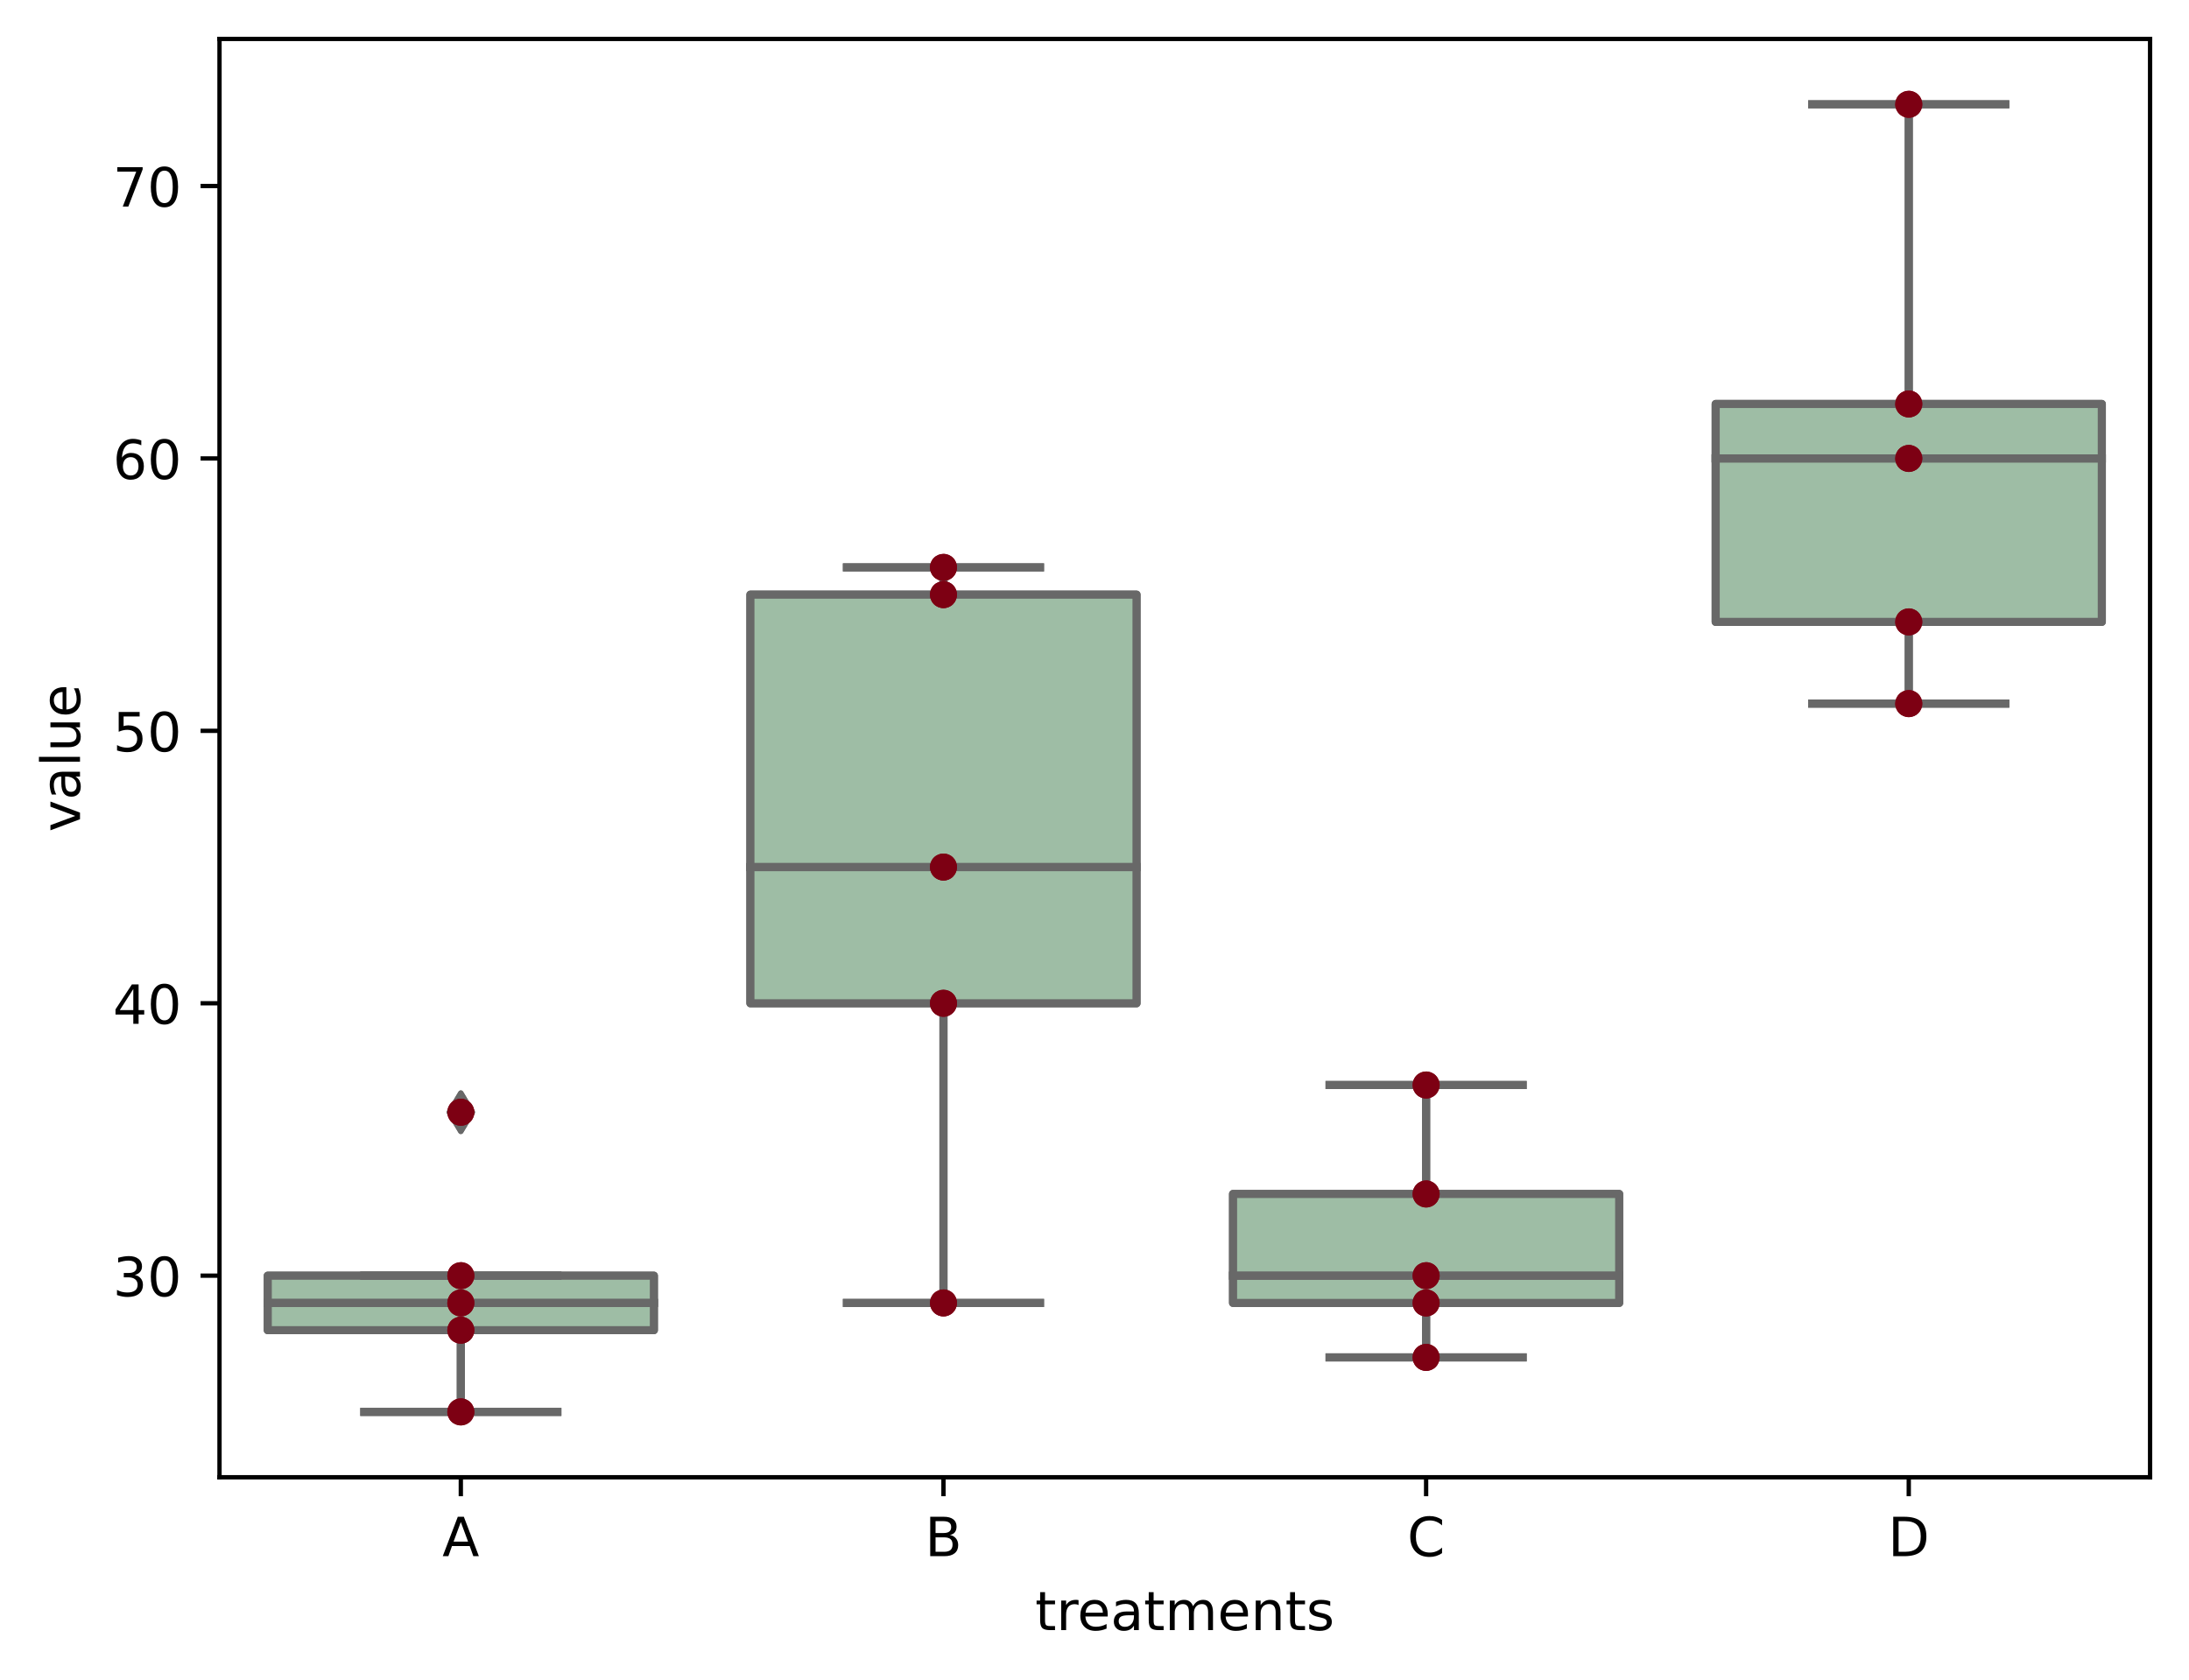 <?xml version="1.0" encoding="utf-8" standalone="no"?>
<!DOCTYPE svg PUBLIC "-//W3C//DTD SVG 1.1//EN"
  "http://www.w3.org/Graphics/SVG/1.1/DTD/svg11.dtd">
<!-- Created with matplotlib (https://matplotlib.org/) -->
<svg height="310.868pt" version="1.1" viewBox="0 0 404.923 310.868" width="404.923pt" xmlns="http://www.w3.org/2000/svg" xmlns:xlink="http://www.w3.org/1999/xlink">
 <defs>
  <style type="text/css">*{stroke-linecap:butt;stroke-linejoin:round;}</style>
 </defs>
 <g id="figure_1">
  <g id="patch_1">
   <path d="M 0 310.868 
L 404.923 310.868 
L 404.923 0 
L 0 0 
z
" style="fill:#ffffff;"/>
  </g>
  <g id="axes_1">
   <g id="patch_2">
    <path d="M 40.603 273.312 
L 397.723 273.312 
L 397.723 7.2 
L 40.603 7.2 
z
" style="fill:#ffffff;"/>
   </g>
   <g id="patch_3">
    <path clip-path="url(#pc9f2677fd9)" d="M 49.531 246.096 
L 120.955 246.096 
L 120.955 236.016 
L 49.531 236.016 
L 49.531 246.096 
z
" style="fill:#9ebda5;stroke:#686868;stroke-linejoin:miter;stroke-width:1.5;"/>
   </g>
   <g id="patch_4">
    <path clip-path="url(#pc9f2677fd9)" d="M 138.811 185.616 
L 210.235 185.616 
L 210.235 110.016 
L 138.811 110.016 
L 138.811 185.616 
z
" style="fill:#9ebda5;stroke:#686868;stroke-linejoin:miter;stroke-width:1.5;"/>
   </g>
   <g id="patch_5">
    <path clip-path="url(#pc9f2677fd9)" d="M 228.091 241.056 
L 299.515 241.056 
L 299.515 220.896 
L 228.091 220.896 
L 228.091 241.056 
z
" style="fill:#9ebda5;stroke:#686868;stroke-linejoin:miter;stroke-width:1.5;"/>
   </g>
   <g id="patch_6">
    <path clip-path="url(#pc9f2677fd9)" d="M 317.371 115.056 
L 388.795 115.056 
L 388.795 74.736 
L 317.371 74.736 
L 317.371 115.056 
z
" style="fill:#9ebda5;stroke:#686868;stroke-linejoin:miter;stroke-width:1.5;"/>
   </g>
   <g id="patch_7">
    <path clip-path="url(#pc9f2677fd9)" d="M 49.531 246.096 
L 120.955 246.096 
L 120.955 236.016 
L 49.531 236.016 
L 49.531 246.096 
z
" style="fill:#9ebda5;stroke:#686868;stroke-linejoin:miter;stroke-width:1.5;"/>
   </g>
   <g id="patch_8">
    <path clip-path="url(#pc9f2677fd9)" d="M 138.811 185.616 
L 210.235 185.616 
L 210.235 110.016 
L 138.811 110.016 
L 138.811 185.616 
z
" style="fill:#9ebda5;stroke:#686868;stroke-linejoin:miter;stroke-width:1.5;"/>
   </g>
   <g id="patch_9">
    <path clip-path="url(#pc9f2677fd9)" d="M 228.091 241.056 
L 299.515 241.056 
L 299.515 220.896 
L 228.091 220.896 
L 228.091 241.056 
z
" style="fill:#9ebda5;stroke:#686868;stroke-linejoin:miter;stroke-width:1.5;"/>
   </g>
   <g id="patch_10">
    <path clip-path="url(#pc9f2677fd9)" d="M 317.371 115.056 
L 388.795 115.056 
L 388.795 74.736 
L 317.371 74.736 
L 317.371 115.056 
z
" style="fill:#9ebda5;stroke:#686868;stroke-linejoin:miter;stroke-width:1.5;"/>
   </g>
   <g id="matplotlib.axis_1">
    <g id="xtick_1">
     <g id="line2d_1">
      <defs>
       <path d="M 0 0 
L 0 3.5 
" id="m1155004113" style="stroke:#000000;stroke-width:0.8;"/>
      </defs>
      <g>
       <use style="stroke:#000000;stroke-width:0.8;" x="85.243" xlink:href="#m1155004113" y="273.312"/>
      </g>
     </g>
     <g id="text_1">
      <!-- A -->
      <g transform="translate(81.823 287.91)scale(0.1 -0.1)">
       <defs>
        <path d="M 34.188 63.188 
L 20.797 26.906 
L 47.609 26.906 
z
M 28.609 72.906 
L 39.797 72.906 
L 67.578 0 
L 57.328 0 
L 50.688 18.703 
L 17.828 18.703 
L 11.188 0 
L 0.781 0 
z
" id="DejaVuSans-65"/>
       </defs>
       <use xlink:href="#DejaVuSans-65"/>
      </g>
     </g>
    </g>
    <g id="xtick_2">
     <g id="line2d_2">
      <g>
       <use style="stroke:#000000;stroke-width:0.8;" x="174.523" xlink:href="#m1155004113" y="273.312"/>
      </g>
     </g>
     <g id="text_2">
      <!-- B -->
      <g transform="translate(171.093 287.91)scale(0.1 -0.1)">
       <defs>
        <path d="M 19.672 34.812 
L 19.672 8.109 
L 35.5 8.109 
Q 43.453 8.109 47.281 11.406 
Q 51.125 14.703 51.125 21.484 
Q 51.125 28.328 47.281 31.562 
Q 43.453 34.812 35.5 34.812 
z
M 19.672 64.797 
L 19.672 42.828 
L 34.281 42.828 
Q 41.5 42.828 45.031 45.531 
Q 48.578 48.25 48.578 53.812 
Q 48.578 59.328 45.031 62.062 
Q 41.5 64.797 34.281 64.797 
z
M 9.812 72.906 
L 35.016 72.906 
Q 46.297 72.906 52.391 68.219 
Q 58.5 63.531 58.5 54.891 
Q 58.5 48.188 55.375 44.234 
Q 52.25 40.281 46.188 39.312 
Q 53.469 37.75 57.5 32.781 
Q 61.531 27.828 61.531 20.406 
Q 61.531 10.641 54.891 5.312 
Q 48.25 0 35.984 0 
L 9.812 0 
z
" id="DejaVuSans-66"/>
       </defs>
       <use xlink:href="#DejaVuSans-66"/>
      </g>
     </g>
    </g>
    <g id="xtick_3">
     <g id="line2d_3">
      <g>
       <use style="stroke:#000000;stroke-width:0.8;" x="263.803" xlink:href="#m1155004113" y="273.312"/>
      </g>
     </g>
     <g id="text_3">
      <!-- C -->
      <g transform="translate(260.312 287.91)scale(0.1 -0.1)">
       <defs>
        <path d="M 64.406 67.281 
L 64.406 56.891 
Q 59.422 61.531 53.781 63.812 
Q 48.141 66.109 41.797 66.109 
Q 29.297 66.109 22.656 58.469 
Q 16.016 50.828 16.016 36.375 
Q 16.016 21.969 22.656 14.328 
Q 29.297 6.688 41.797 6.688 
Q 48.141 6.688 53.781 8.984 
Q 59.422 11.281 64.406 15.922 
L 64.406 5.609 
Q 59.234 2.094 53.438 0.328 
Q 47.656 -1.422 41.219 -1.422 
Q 24.656 -1.422 15.125 8.703 
Q 5.609 18.844 5.609 36.375 
Q 5.609 53.953 15.125 64.078 
Q 24.656 74.219 41.219 74.219 
Q 47.75 74.219 53.531 72.484 
Q 59.328 70.75 64.406 67.281 
z
" id="DejaVuSans-67"/>
       </defs>
       <use xlink:href="#DejaVuSans-67"/>
      </g>
     </g>
    </g>
    <g id="xtick_4">
     <g id="line2d_4">
      <g>
       <use style="stroke:#000000;stroke-width:0.8;" x="353.083" xlink:href="#m1155004113" y="273.312"/>
      </g>
     </g>
     <g id="text_4">
      <!-- D -->
      <g transform="translate(349.233 287.91)scale(0.1 -0.1)">
       <defs>
        <path d="M 19.672 64.797 
L 19.672 8.109 
L 31.594 8.109 
Q 46.688 8.109 53.688 14.938 
Q 60.688 21.781 60.688 36.531 
Q 60.688 51.172 53.688 57.984 
Q 46.688 64.797 31.594 64.797 
z
M 9.812 72.906 
L 30.078 72.906 
Q 51.266 72.906 61.172 64.094 
Q 71.094 55.281 71.094 36.531 
Q 71.094 17.672 61.125 8.828 
Q 51.172 0 30.078 0 
L 9.812 0 
z
" id="DejaVuSans-68"/>
       </defs>
       <use xlink:href="#DejaVuSans-68"/>
      </g>
     </g>
    </g>
    <g id="text_5">
     <!-- treatments -->
     <g transform="translate(191.479 301.589)scale(0.1 -0.1)">
      <defs>
       <path d="M 18.312 70.219 
L 18.312 54.688 
L 36.812 54.688 
L 36.812 47.703 
L 18.312 47.703 
L 18.312 18.016 
Q 18.312 11.328 20.141 9.422 
Q 21.969 7.516 27.594 7.516 
L 36.812 7.516 
L 36.812 0 
L 27.594 0 
Q 17.188 0 13.234 3.875 
Q 9.281 7.766 9.281 18.016 
L 9.281 47.703 
L 2.688 47.703 
L 2.688 54.688 
L 9.281 54.688 
L 9.281 70.219 
z
" id="DejaVuSans-116"/>
       <path d="M 41.109 46.297 
Q 39.594 47.172 37.812 47.578 
Q 36.031 48 33.891 48 
Q 26.266 48 22.188 43.047 
Q 18.109 38.094 18.109 28.812 
L 18.109 0 
L 9.078 0 
L 9.078 54.688 
L 18.109 54.688 
L 18.109 46.188 
Q 20.953 51.172 25.484 53.578 
Q 30.031 56 36.531 56 
Q 37.453 56 38.578 55.875 
Q 39.703 55.766 41.062 55.516 
z
" id="DejaVuSans-114"/>
       <path d="M 56.203 29.594 
L 56.203 25.203 
L 14.891 25.203 
Q 15.484 15.922 20.484 11.062 
Q 25.484 6.203 34.422 6.203 
Q 39.594 6.203 44.453 7.469 
Q 49.312 8.734 54.109 11.281 
L 54.109 2.781 
Q 49.266 0.734 44.188 -0.344 
Q 39.109 -1.422 33.891 -1.422 
Q 20.797 -1.422 13.156 6.188 
Q 5.516 13.812 5.516 26.812 
Q 5.516 40.234 12.766 48.109 
Q 20.016 56 32.328 56 
Q 43.359 56 49.781 48.891 
Q 56.203 41.797 56.203 29.594 
z
M 47.219 32.234 
Q 47.125 39.594 43.094 43.984 
Q 39.062 48.391 32.422 48.391 
Q 24.906 48.391 20.391 44.141 
Q 15.875 39.891 15.188 32.172 
z
" id="DejaVuSans-101"/>
       <path d="M 34.281 27.484 
Q 23.391 27.484 19.188 25 
Q 14.984 22.516 14.984 16.5 
Q 14.984 11.719 18.141 8.906 
Q 21.297 6.109 26.703 6.109 
Q 34.188 6.109 38.703 11.406 
Q 43.219 16.703 43.219 25.484 
L 43.219 27.484 
z
M 52.203 31.203 
L 52.203 0 
L 43.219 0 
L 43.219 8.297 
Q 40.141 3.328 35.547 0.953 
Q 30.953 -1.422 24.312 -1.422 
Q 15.922 -1.422 10.953 3.297 
Q 6 8.016 6 15.922 
Q 6 25.141 12.172 29.828 
Q 18.359 34.516 30.609 34.516 
L 43.219 34.516 
L 43.219 35.406 
Q 43.219 41.609 39.141 45 
Q 35.062 48.391 27.688 48.391 
Q 23 48.391 18.547 47.266 
Q 14.109 46.141 10.016 43.891 
L 10.016 52.203 
Q 14.938 54.109 19.578 55.047 
Q 24.219 56 28.609 56 
Q 40.484 56 46.344 49.844 
Q 52.203 43.703 52.203 31.203 
z
" id="DejaVuSans-97"/>
       <path d="M 52 44.188 
Q 55.375 50.25 60.062 53.125 
Q 64.75 56 71.094 56 
Q 79.641 56 84.281 50.016 
Q 88.922 44.047 88.922 33.016 
L 88.922 0 
L 79.891 0 
L 79.891 32.719 
Q 79.891 40.578 77.094 44.375 
Q 74.312 48.188 68.609 48.188 
Q 61.625 48.188 57.562 43.547 
Q 53.516 38.922 53.516 30.906 
L 53.516 0 
L 44.484 0 
L 44.484 32.719 
Q 44.484 40.625 41.703 44.406 
Q 38.922 48.188 33.109 48.188 
Q 26.219 48.188 22.156 43.531 
Q 18.109 38.875 18.109 30.906 
L 18.109 0 
L 9.078 0 
L 9.078 54.688 
L 18.109 54.688 
L 18.109 46.188 
Q 21.188 51.219 25.484 53.609 
Q 29.781 56 35.688 56 
Q 41.656 56 45.828 52.969 
Q 50 49.953 52 44.188 
z
" id="DejaVuSans-109"/>
       <path d="M 54.891 33.016 
L 54.891 0 
L 45.906 0 
L 45.906 32.719 
Q 45.906 40.484 42.875 44.328 
Q 39.844 48.188 33.797 48.188 
Q 26.516 48.188 22.312 43.547 
Q 18.109 38.922 18.109 30.906 
L 18.109 0 
L 9.078 0 
L 9.078 54.688 
L 18.109 54.688 
L 18.109 46.188 
Q 21.344 51.125 25.703 53.562 
Q 30.078 56 35.797 56 
Q 45.219 56 50.047 50.172 
Q 54.891 44.344 54.891 33.016 
z
" id="DejaVuSans-110"/>
       <path d="M 44.281 53.078 
L 44.281 44.578 
Q 40.484 46.531 36.375 47.5 
Q 32.281 48.484 27.875 48.484 
Q 21.188 48.484 17.844 46.438 
Q 14.5 44.391 14.5 40.281 
Q 14.5 37.156 16.891 35.375 
Q 19.281 33.594 26.516 31.984 
L 29.594 31.297 
Q 39.156 29.25 43.188 25.516 
Q 47.219 21.781 47.219 15.094 
Q 47.219 7.469 41.188 3.016 
Q 35.156 -1.422 24.609 -1.422 
Q 20.219 -1.422 15.453 -0.562 
Q 10.688 0.297 5.422 2 
L 5.422 11.281 
Q 10.406 8.688 15.234 7.391 
Q 20.062 6.109 24.812 6.109 
Q 31.156 6.109 34.562 8.281 
Q 37.984 10.453 37.984 14.406 
Q 37.984 18.062 35.516 20.016 
Q 33.062 21.969 24.703 23.781 
L 21.578 24.516 
Q 13.234 26.266 9.516 29.906 
Q 5.812 33.547 5.812 39.891 
Q 5.812 47.609 11.281 51.797 
Q 16.75 56 26.812 56 
Q 31.781 56 36.172 55.266 
Q 40.578 54.547 44.281 53.078 
z
" id="DejaVuSans-115"/>
      </defs>
      <use xlink:href="#DejaVuSans-116"/>
      <use x="39.209" xlink:href="#DejaVuSans-114"/>
      <use x="78.072" xlink:href="#DejaVuSans-101"/>
      <use x="139.596" xlink:href="#DejaVuSans-97"/>
      <use x="200.875" xlink:href="#DejaVuSans-116"/>
      <use x="240.084" xlink:href="#DejaVuSans-109"/>
      <use x="337.496" xlink:href="#DejaVuSans-101"/>
      <use x="399.02" xlink:href="#DejaVuSans-110"/>
      <use x="462.398" xlink:href="#DejaVuSans-116"/>
      <use x="501.607" xlink:href="#DejaVuSans-115"/>
     </g>
    </g>
   </g>
   <g id="matplotlib.axis_2">
    <g id="ytick_1">
     <g id="line2d_5">
      <defs>
       <path d="M 0 0 
L -3.5 0 
" id="m4bfabed4fc" style="stroke:#000000;stroke-width:0.8;"/>
      </defs>
      <g>
       <use style="stroke:#000000;stroke-width:0.8;" x="40.603" xlink:href="#m4bfabed4fc" y="236.016"/>
      </g>
     </g>
     <g id="text_6">
      <!-- 30 -->
      <g transform="translate(20.878 239.815)scale(0.1 -0.1)">
       <defs>
        <path d="M 40.578 39.312 
Q 47.656 37.797 51.625 33 
Q 55.609 28.219 55.609 21.188 
Q 55.609 10.406 48.188 4.484 
Q 40.766 -1.422 27.094 -1.422 
Q 22.516 -1.422 17.656 -0.516 
Q 12.797 0.391 7.625 2.203 
L 7.625 11.719 
Q 11.719 9.328 16.594 8.109 
Q 21.484 6.891 26.812 6.891 
Q 36.078 6.891 40.938 10.547 
Q 45.797 14.203 45.797 21.188 
Q 45.797 27.641 41.281 31.266 
Q 36.766 34.906 28.719 34.906 
L 20.219 34.906 
L 20.219 43.016 
L 29.109 43.016 
Q 36.375 43.016 40.234 45.922 
Q 44.094 48.828 44.094 54.297 
Q 44.094 59.906 40.109 62.906 
Q 36.141 65.922 28.719 65.922 
Q 24.656 65.922 20.016 65.031 
Q 15.375 64.156 9.812 62.312 
L 9.812 71.094 
Q 15.438 72.656 20.344 73.438 
Q 25.25 74.219 29.594 74.219 
Q 40.828 74.219 47.359 69.109 
Q 53.906 64.016 53.906 55.328 
Q 53.906 49.266 50.438 45.094 
Q 46.969 40.922 40.578 39.312 
z
" id="DejaVuSans-51"/>
        <path d="M 31.781 66.406 
Q 24.172 66.406 20.328 58.906 
Q 16.5 51.422 16.5 36.375 
Q 16.5 21.391 20.328 13.891 
Q 24.172 6.391 31.781 6.391 
Q 39.453 6.391 43.281 13.891 
Q 47.125 21.391 47.125 36.375 
Q 47.125 51.422 43.281 58.906 
Q 39.453 66.406 31.781 66.406 
z
M 31.781 74.219 
Q 44.047 74.219 50.516 64.516 
Q 56.984 54.828 56.984 36.375 
Q 56.984 17.969 50.516 8.266 
Q 44.047 -1.422 31.781 -1.422 
Q 19.531 -1.422 13.062 8.266 
Q 6.594 17.969 6.594 36.375 
Q 6.594 54.828 13.062 64.516 
Q 19.531 74.219 31.781 74.219 
z
" id="DejaVuSans-48"/>
       </defs>
       <use xlink:href="#DejaVuSans-51"/>
       <use x="63.623" xlink:href="#DejaVuSans-48"/>
      </g>
     </g>
    </g>
    <g id="ytick_2">
     <g id="line2d_6">
      <g>
       <use style="stroke:#000000;stroke-width:0.8;" x="40.603" xlink:href="#m4bfabed4fc" y="185.616"/>
      </g>
     </g>
     <g id="text_7">
      <!-- 40 -->
      <g transform="translate(20.878 189.415)scale(0.1 -0.1)">
       <defs>
        <path d="M 37.797 64.312 
L 12.891 25.391 
L 37.797 25.391 
z
M 35.203 72.906 
L 47.609 72.906 
L 47.609 25.391 
L 58.016 25.391 
L 58.016 17.188 
L 47.609 17.188 
L 47.609 0 
L 37.797 0 
L 37.797 17.188 
L 4.891 17.188 
L 4.891 26.703 
z
" id="DejaVuSans-52"/>
       </defs>
       <use xlink:href="#DejaVuSans-52"/>
       <use x="63.623" xlink:href="#DejaVuSans-48"/>
      </g>
     </g>
    </g>
    <g id="ytick_3">
     <g id="line2d_7">
      <g>
       <use style="stroke:#000000;stroke-width:0.8;" x="40.603" xlink:href="#m4bfabed4fc" y="135.216"/>
      </g>
     </g>
     <g id="text_8">
      <!-- 50 -->
      <g transform="translate(20.878 139.015)scale(0.1 -0.1)">
       <defs>
        <path d="M 10.797 72.906 
L 49.516 72.906 
L 49.516 64.594 
L 19.828 64.594 
L 19.828 46.734 
Q 21.969 47.469 24.109 47.828 
Q 26.266 48.188 28.422 48.188 
Q 40.625 48.188 47.75 41.5 
Q 54.891 34.812 54.891 23.391 
Q 54.891 11.625 47.562 5.094 
Q 40.234 -1.422 26.906 -1.422 
Q 22.312 -1.422 17.547 -0.641 
Q 12.797 0.141 7.719 1.703 
L 7.719 11.625 
Q 12.109 9.234 16.797 8.062 
Q 21.484 6.891 26.703 6.891 
Q 35.156 6.891 40.078 11.328 
Q 45.016 15.766 45.016 23.391 
Q 45.016 31 40.078 35.438 
Q 35.156 39.891 26.703 39.891 
Q 22.75 39.891 18.812 39.016 
Q 14.891 38.141 10.797 36.281 
z
" id="DejaVuSans-53"/>
       </defs>
       <use xlink:href="#DejaVuSans-53"/>
       <use x="63.623" xlink:href="#DejaVuSans-48"/>
      </g>
     </g>
    </g>
    <g id="ytick_4">
     <g id="line2d_8">
      <g>
       <use style="stroke:#000000;stroke-width:0.8;" x="40.603" xlink:href="#m4bfabed4fc" y="84.816"/>
      </g>
     </g>
     <g id="text_9">
      <!-- 60 -->
      <g transform="translate(20.878 88.615)scale(0.1 -0.1)">
       <defs>
        <path d="M 33.016 40.375 
Q 26.375 40.375 22.484 35.828 
Q 18.609 31.297 18.609 23.391 
Q 18.609 15.531 22.484 10.953 
Q 26.375 6.391 33.016 6.391 
Q 39.656 6.391 43.531 10.953 
Q 47.406 15.531 47.406 23.391 
Q 47.406 31.297 43.531 35.828 
Q 39.656 40.375 33.016 40.375 
z
M 52.594 71.297 
L 52.594 62.312 
Q 48.875 64.062 45.094 64.984 
Q 41.312 65.922 37.594 65.922 
Q 27.828 65.922 22.672 59.328 
Q 17.531 52.734 16.797 39.406 
Q 19.672 43.656 24.016 45.922 
Q 28.375 48.188 33.594 48.188 
Q 44.578 48.188 50.953 41.516 
Q 57.328 34.859 57.328 23.391 
Q 57.328 12.156 50.688 5.359 
Q 44.047 -1.422 33.016 -1.422 
Q 20.359 -1.422 13.672 8.266 
Q 6.984 17.969 6.984 36.375 
Q 6.984 53.656 15.188 63.938 
Q 23.391 74.219 37.203 74.219 
Q 40.922 74.219 44.703 73.484 
Q 48.484 72.75 52.594 71.297 
z
" id="DejaVuSans-54"/>
       </defs>
       <use xlink:href="#DejaVuSans-54"/>
       <use x="63.623" xlink:href="#DejaVuSans-48"/>
      </g>
     </g>
    </g>
    <g id="ytick_5">
     <g id="line2d_9">
      <g>
       <use style="stroke:#000000;stroke-width:0.8;" x="40.603" xlink:href="#m4bfabed4fc" y="34.416"/>
      </g>
     </g>
     <g id="text_10">
      <!-- 70 -->
      <g transform="translate(20.878 38.215)scale(0.1 -0.1)">
       <defs>
        <path d="M 8.203 72.906 
L 55.078 72.906 
L 55.078 68.703 
L 28.609 0 
L 18.312 0 
L 43.219 64.594 
L 8.203 64.594 
z
" id="DejaVuSans-55"/>
       </defs>
       <use xlink:href="#DejaVuSans-55"/>
       <use x="63.623" xlink:href="#DejaVuSans-48"/>
      </g>
     </g>
    </g>
    <g id="text_11">
     <!-- value -->
     <g transform="translate(14.798 153.914)rotate(-90)scale(0.1 -0.1)">
      <defs>
       <path d="M 2.984 54.688 
L 12.5 54.688 
L 29.594 8.797 
L 46.688 54.688 
L 56.203 54.688 
L 35.688 0 
L 23.484 0 
z
" id="DejaVuSans-118"/>
       <path d="M 9.422 75.984 
L 18.406 75.984 
L 18.406 0 
L 9.422 0 
z
" id="DejaVuSans-108"/>
       <path d="M 8.5 21.578 
L 8.5 54.688 
L 17.484 54.688 
L 17.484 21.922 
Q 17.484 14.156 20.5 10.266 
Q 23.531 6.391 29.594 6.391 
Q 36.859 6.391 41.078 11.031 
Q 45.312 15.672 45.312 23.688 
L 45.312 54.688 
L 54.297 54.688 
L 54.297 0 
L 45.312 0 
L 45.312 8.406 
Q 42.047 3.422 37.719 1 
Q 33.406 -1.422 27.688 -1.422 
Q 18.266 -1.422 13.375 4.438 
Q 8.5 10.297 8.5 21.578 
z
M 31.109 56 
z
" id="DejaVuSans-117"/>
      </defs>
      <use xlink:href="#DejaVuSans-118"/>
      <use x="59.18" xlink:href="#DejaVuSans-97"/>
      <use x="120.459" xlink:href="#DejaVuSans-108"/>
      <use x="148.242" xlink:href="#DejaVuSans-117"/>
      <use x="211.621" xlink:href="#DejaVuSans-101"/>
     </g>
    </g>
   </g>
   <g id="line2d_10">
    <path clip-path="url(#pc9f2677fd9)" d="M 85.243 246.096 
L 85.243 261.216 
" style="fill:none;stroke:#686868;stroke-linecap:square;stroke-width:1.5;"/>
   </g>
   <g id="line2d_11">
    <path clip-path="url(#pc9f2677fd9)" d="M 85.243 236.016 
L 85.243 236.016 
" style="fill:none;stroke:#686868;stroke-linecap:square;stroke-width:1.5;"/>
   </g>
   <g id="line2d_12">
    <path clip-path="url(#pc9f2677fd9)" d="M 67.387 261.216 
L 103.099 261.216 
" style="fill:none;stroke:#686868;stroke-linecap:square;stroke-width:1.5;"/>
   </g>
   <g id="line2d_13">
    <path clip-path="url(#pc9f2677fd9)" d="M 67.387 236.016 
L 103.099 236.016 
" style="fill:none;stroke:#686868;stroke-linecap:square;stroke-width:1.5;"/>
   </g>
   <g id="line2d_14">
    <defs>
     <path d="M -0 3.536 
L 2.121 0 
L -0 -3.536 
L -2.121 -0 
z
" id="m8b6b3fd9b7" style="stroke:#686868;stroke-linejoin:miter;"/>
    </defs>
    <g clip-path="url(#pc9f2677fd9)">
     <use style="fill:#686868;stroke:#686868;stroke-linejoin:miter;" x="85.243" xlink:href="#m8b6b3fd9b7" y="205.776"/>
    </g>
   </g>
   <g id="line2d_15">
    <path clip-path="url(#pc9f2677fd9)" d="M 174.523 185.616 
L 174.523 241.056 
" style="fill:none;stroke:#686868;stroke-linecap:square;stroke-width:1.5;"/>
   </g>
   <g id="line2d_16">
    <path clip-path="url(#pc9f2677fd9)" d="M 174.523 110.016 
L 174.523 104.976 
" style="fill:none;stroke:#686868;stroke-linecap:square;stroke-width:1.5;"/>
   </g>
   <g id="line2d_17">
    <path clip-path="url(#pc9f2677fd9)" d="M 156.667 241.056 
L 192.379 241.056 
" style="fill:none;stroke:#686868;stroke-linecap:square;stroke-width:1.5;"/>
   </g>
   <g id="line2d_18">
    <path clip-path="url(#pc9f2677fd9)" d="M 156.667 104.976 
L 192.379 104.976 
" style="fill:none;stroke:#686868;stroke-linecap:square;stroke-width:1.5;"/>
   </g>
   <g id="line2d_19"/>
   <g id="line2d_20">
    <path clip-path="url(#pc9f2677fd9)" d="M 263.803 241.056 
L 263.803 251.136 
" style="fill:none;stroke:#686868;stroke-linecap:square;stroke-width:1.5;"/>
   </g>
   <g id="line2d_21">
    <path clip-path="url(#pc9f2677fd9)" d="M 263.803 220.896 
L 263.803 200.736 
" style="fill:none;stroke:#686868;stroke-linecap:square;stroke-width:1.5;"/>
   </g>
   <g id="line2d_22">
    <path clip-path="url(#pc9f2677fd9)" d="M 245.947 251.136 
L 281.659 251.136 
" style="fill:none;stroke:#686868;stroke-linecap:square;stroke-width:1.5;"/>
   </g>
   <g id="line2d_23">
    <path clip-path="url(#pc9f2677fd9)" d="M 245.947 200.736 
L 281.659 200.736 
" style="fill:none;stroke:#686868;stroke-linecap:square;stroke-width:1.5;"/>
   </g>
   <g id="line2d_24"/>
   <g id="line2d_25">
    <path clip-path="url(#pc9f2677fd9)" d="M 353.083 115.056 
L 353.083 130.176 
" style="fill:none;stroke:#686868;stroke-linecap:square;stroke-width:1.5;"/>
   </g>
   <g id="line2d_26">
    <path clip-path="url(#pc9f2677fd9)" d="M 353.083 74.736 
L 353.083 19.296 
" style="fill:none;stroke:#686868;stroke-linecap:square;stroke-width:1.5;"/>
   </g>
   <g id="line2d_27">
    <path clip-path="url(#pc9f2677fd9)" d="M 335.227 130.176 
L 370.939 130.176 
" style="fill:none;stroke:#686868;stroke-linecap:square;stroke-width:1.5;"/>
   </g>
   <g id="line2d_28">
    <path clip-path="url(#pc9f2677fd9)" d="M 335.227 19.296 
L 370.939 19.296 
" style="fill:none;stroke:#686868;stroke-linecap:square;stroke-width:1.5;"/>
   </g>
   <g id="line2d_29"/>
   <g id="line2d_30">
    <path clip-path="url(#pc9f2677fd9)" d="M 85.243 246.096 
L 85.243 261.216 
" style="fill:none;stroke:#686868;stroke-linecap:square;stroke-width:1.5;"/>
   </g>
   <g id="line2d_31">
    <path clip-path="url(#pc9f2677fd9)" d="M 85.243 236.016 
L 85.243 236.016 
" style="fill:none;stroke:#686868;stroke-linecap:square;stroke-width:1.5;"/>
   </g>
   <g id="line2d_32">
    <path clip-path="url(#pc9f2677fd9)" d="M 67.387 261.216 
L 103.099 261.216 
" style="fill:none;stroke:#686868;stroke-linecap:square;stroke-width:1.5;"/>
   </g>
   <g id="line2d_33">
    <path clip-path="url(#pc9f2677fd9)" d="M 67.387 236.016 
L 103.099 236.016 
" style="fill:none;stroke:#686868;stroke-linecap:square;stroke-width:1.5;"/>
   </g>
   <g id="line2d_34">
    <g clip-path="url(#pc9f2677fd9)">
     <use style="fill:#686868;stroke:#686868;stroke-linejoin:miter;" x="85.243" xlink:href="#m8b6b3fd9b7" y="205.776"/>
    </g>
   </g>
   <g id="line2d_35">
    <path clip-path="url(#pc9f2677fd9)" d="M 174.523 185.616 
L 174.523 241.056 
" style="fill:none;stroke:#686868;stroke-linecap:square;stroke-width:1.5;"/>
   </g>
   <g id="line2d_36">
    <path clip-path="url(#pc9f2677fd9)" d="M 174.523 110.016 
L 174.523 104.976 
" style="fill:none;stroke:#686868;stroke-linecap:square;stroke-width:1.5;"/>
   </g>
   <g id="line2d_37">
    <path clip-path="url(#pc9f2677fd9)" d="M 156.667 241.056 
L 192.379 241.056 
" style="fill:none;stroke:#686868;stroke-linecap:square;stroke-width:1.5;"/>
   </g>
   <g id="line2d_38">
    <path clip-path="url(#pc9f2677fd9)" d="M 156.667 104.976 
L 192.379 104.976 
" style="fill:none;stroke:#686868;stroke-linecap:square;stroke-width:1.5;"/>
   </g>
   <g id="line2d_39"/>
   <g id="line2d_40">
    <path clip-path="url(#pc9f2677fd9)" d="M 263.803 241.056 
L 263.803 251.136 
" style="fill:none;stroke:#686868;stroke-linecap:square;stroke-width:1.5;"/>
   </g>
   <g id="line2d_41">
    <path clip-path="url(#pc9f2677fd9)" d="M 263.803 220.896 
L 263.803 200.736 
" style="fill:none;stroke:#686868;stroke-linecap:square;stroke-width:1.5;"/>
   </g>
   <g id="line2d_42">
    <path clip-path="url(#pc9f2677fd9)" d="M 245.947 251.136 
L 281.659 251.136 
" style="fill:none;stroke:#686868;stroke-linecap:square;stroke-width:1.5;"/>
   </g>
   <g id="line2d_43">
    <path clip-path="url(#pc9f2677fd9)" d="M 245.947 200.736 
L 281.659 200.736 
" style="fill:none;stroke:#686868;stroke-linecap:square;stroke-width:1.5;"/>
   </g>
   <g id="line2d_44"/>
   <g id="line2d_45">
    <path clip-path="url(#pc9f2677fd9)" d="M 353.083 115.056 
L 353.083 130.176 
" style="fill:none;stroke:#686868;stroke-linecap:square;stroke-width:1.5;"/>
   </g>
   <g id="line2d_46">
    <path clip-path="url(#pc9f2677fd9)" d="M 353.083 74.736 
L 353.083 19.296 
" style="fill:none;stroke:#686868;stroke-linecap:square;stroke-width:1.5;"/>
   </g>
   <g id="line2d_47">
    <path clip-path="url(#pc9f2677fd9)" d="M 335.227 130.176 
L 370.939 130.176 
" style="fill:none;stroke:#686868;stroke-linecap:square;stroke-width:1.5;"/>
   </g>
   <g id="line2d_48">
    <path clip-path="url(#pc9f2677fd9)" d="M 335.227 19.296 
L 370.939 19.296 
" style="fill:none;stroke:#686868;stroke-linecap:square;stroke-width:1.5;"/>
   </g>
   <g id="line2d_49"/>
   <g id="line2d_50">
    <path clip-path="url(#pc9f2677fd9)" d="M 49.531 241.056 
L 120.955 241.056 
" style="fill:none;stroke:#686868;stroke-linecap:square;stroke-width:1.5;"/>
   </g>
   <g id="line2d_51">
    <path clip-path="url(#pc9f2677fd9)" d="M 138.811 160.416 
L 210.235 160.416 
" style="fill:none;stroke:#686868;stroke-linecap:square;stroke-width:1.5;"/>
   </g>
   <g id="line2d_52">
    <path clip-path="url(#pc9f2677fd9)" d="M 228.091 236.016 
L 299.515 236.016 
" style="fill:none;stroke:#686868;stroke-linecap:square;stroke-width:1.5;"/>
   </g>
   <g id="line2d_53">
    <path clip-path="url(#pc9f2677fd9)" d="M 317.371 84.816 
L 388.795 84.816 
" style="fill:none;stroke:#686868;stroke-linecap:square;stroke-width:1.5;"/>
   </g>
   <g id="line2d_54">
    <path clip-path="url(#pc9f2677fd9)" d="M 49.531 241.056 
L 120.955 241.056 
" style="fill:none;stroke:#686868;stroke-linecap:square;stroke-width:1.5;"/>
   </g>
   <g id="line2d_55">
    <path clip-path="url(#pc9f2677fd9)" d="M 138.811 160.416 
L 210.235 160.416 
" style="fill:none;stroke:#686868;stroke-linecap:square;stroke-width:1.5;"/>
   </g>
   <g id="line2d_56">
    <path clip-path="url(#pc9f2677fd9)" d="M 228.091 236.016 
L 299.515 236.016 
" style="fill:none;stroke:#686868;stroke-linecap:square;stroke-width:1.5;"/>
   </g>
   <g id="line2d_57">
    <path clip-path="url(#pc9f2677fd9)" d="M 317.371 84.816 
L 388.795 84.816 
" style="fill:none;stroke:#686868;stroke-linecap:square;stroke-width:1.5;"/>
   </g>
   <g id="patch_11">
    <path d="M 40.603 273.312 
L 40.603 7.2 
" style="fill:none;stroke:#000000;stroke-linecap:square;stroke-linejoin:miter;stroke-width:0.8;"/>
   </g>
   <g id="patch_12">
    <path d="M 397.723 273.312 
L 397.723 7.2 
" style="fill:none;stroke:#000000;stroke-linecap:square;stroke-linejoin:miter;stroke-width:0.8;"/>
   </g>
   <g id="patch_13">
    <path d="M 40.603 273.312 
L 397.723 273.312 
" style="fill:none;stroke:#000000;stroke-linecap:square;stroke-linejoin:miter;stroke-width:0.8;"/>
   </g>
   <g id="patch_14">
    <path d="M 40.603 7.2 
L 397.723 7.2 
" style="fill:none;stroke:#000000;stroke-linecap:square;stroke-linejoin:miter;stroke-width:0.8;"/>
   </g>
   <g id="PathCollection_1">
    <defs>
     <path d="M 0 2.5 
C 0.663 2.5 1.299 2.237 1.768 1.768 
C 2.237 1.299 2.5 0.663 2.5 -0 
C 2.5 -0.663 2.237 -1.299 1.768 -1.768 
C 1.299 -2.237 0.663 -2.5 0 -2.5 
C -0.663 -2.5 -1.299 -2.237 -1.768 -1.768 
C -2.237 -1.299 -2.5 -0.663 -2.5 0 
C -2.5 0.663 -2.237 1.299 -1.768 1.768 
C -1.299 2.237 -0.663 2.5 0 2.5 
z
" id="C0_0_0e0c9b0fbc"/>
    </defs>
    <g clip-path="url(#pc9f2677fd9)">
     <use style="fill:#7d0013;" x="85.243" xlink:href="#C0_0_0e0c9b0fbc" y="261.216"/>
    </g>
    <g clip-path="url(#pc9f2677fd9)">
     <use style="fill:#7d0013;" x="85.243" xlink:href="#C0_0_0e0c9b0fbc" y="246.096"/>
    </g>
    <g clip-path="url(#pc9f2677fd9)">
     <use style="fill:#7d0013;" x="85.243" xlink:href="#C0_0_0e0c9b0fbc" y="241.056"/>
    </g>
    <g clip-path="url(#pc9f2677fd9)">
     <use style="fill:#7d0013;" x="85.243" xlink:href="#C0_0_0e0c9b0fbc" y="236.016"/>
    </g>
    <g clip-path="url(#pc9f2677fd9)">
     <use style="fill:#7d0013;" x="85.243" xlink:href="#C0_0_0e0c9b0fbc" y="205.776"/>
    </g>
   </g>
   <g id="PathCollection_2">
    <defs>
     <path d="M 0 2.5 
C 0.663 2.5 1.299 2.237 1.768 1.768 
C 2.237 1.299 2.5 0.663 2.5 -0 
C 2.5 -0.663 2.237 -1.299 1.768 -1.768 
C 1.299 -2.237 0.663 -2.5 0 -2.5 
C -0.663 -2.5 -1.299 -2.237 -1.768 -1.768 
C -2.237 -1.299 -2.5 -0.663 -2.5 0 
C -2.5 0.663 -2.237 1.299 -1.768 1.768 
C -1.299 2.237 -0.663 2.5 0 2.5 
z
" id="C1_0_8585d7359d"/>
    </defs>
    <g clip-path="url(#pc9f2677fd9)">
     <use style="fill:#7d0013;" x="174.523" xlink:href="#C1_0_8585d7359d" y="241.056"/>
    </g>
    <g clip-path="url(#pc9f2677fd9)">
     <use style="fill:#7d0013;" x="174.523" xlink:href="#C1_0_8585d7359d" y="185.616"/>
    </g>
    <g clip-path="url(#pc9f2677fd9)">
     <use style="fill:#7d0013;" x="174.523" xlink:href="#C1_0_8585d7359d" y="160.416"/>
    </g>
    <g clip-path="url(#pc9f2677fd9)">
     <use style="fill:#7d0013;" x="174.523" xlink:href="#C1_0_8585d7359d" y="110.016"/>
    </g>
    <g clip-path="url(#pc9f2677fd9)">
     <use style="fill:#7d0013;" x="174.523" xlink:href="#C1_0_8585d7359d" y="104.976"/>
    </g>
   </g>
   <g id="PathCollection_3">
    <defs>
     <path d="M 0 2.5 
C 0.663 2.5 1.299 2.237 1.768 1.768 
C 2.237 1.299 2.5 0.663 2.5 -0 
C 2.5 -0.663 2.237 -1.299 1.768 -1.768 
C 1.299 -2.237 0.663 -2.5 0 -2.5 
C -0.663 -2.5 -1.299 -2.237 -1.768 -1.768 
C -2.237 -1.299 -2.5 -0.663 -2.5 0 
C -2.5 0.663 -2.237 1.299 -1.768 1.768 
C -1.299 2.237 -0.663 2.5 0 2.5 
z
" id="C2_0_9e51062752"/>
    </defs>
    <g clip-path="url(#pc9f2677fd9)">
     <use style="fill:#7d0013;" x="263.803" xlink:href="#C2_0_9e51062752" y="251.136"/>
    </g>
    <g clip-path="url(#pc9f2677fd9)">
     <use style="fill:#7d0013;" x="263.803" xlink:href="#C2_0_9e51062752" y="241.056"/>
    </g>
    <g clip-path="url(#pc9f2677fd9)">
     <use style="fill:#7d0013;" x="263.803" xlink:href="#C2_0_9e51062752" y="236.016"/>
    </g>
    <g clip-path="url(#pc9f2677fd9)">
     <use style="fill:#7d0013;" x="263.803" xlink:href="#C2_0_9e51062752" y="220.896"/>
    </g>
    <g clip-path="url(#pc9f2677fd9)">
     <use style="fill:#7d0013;" x="263.803" xlink:href="#C2_0_9e51062752" y="200.736"/>
    </g>
   </g>
   <g id="PathCollection_4">
    <defs>
     <path d="M 0 2.5 
C 0.663 2.5 1.299 2.237 1.768 1.768 
C 2.237 1.299 2.5 0.663 2.5 -0 
C 2.5 -0.663 2.237 -1.299 1.768 -1.768 
C 1.299 -2.237 0.663 -2.5 0 -2.5 
C -0.663 -2.5 -1.299 -2.237 -1.768 -1.768 
C -2.237 -1.299 -2.5 -0.663 -2.5 0 
C -2.5 0.663 -2.237 1.299 -1.768 1.768 
C -1.299 2.237 -0.663 2.5 0 2.5 
z
" id="C3_0_865824ba6a"/>
    </defs>
    <g clip-path="url(#pc9f2677fd9)">
     <use style="fill:#7d0013;" x="353.083" xlink:href="#C3_0_865824ba6a" y="130.176"/>
    </g>
    <g clip-path="url(#pc9f2677fd9)">
     <use style="fill:#7d0013;" x="353.083" xlink:href="#C3_0_865824ba6a" y="115.056"/>
    </g>
    <g clip-path="url(#pc9f2677fd9)">
     <use style="fill:#7d0013;" x="353.083" xlink:href="#C3_0_865824ba6a" y="84.816"/>
    </g>
    <g clip-path="url(#pc9f2677fd9)">
     <use style="fill:#7d0013;" x="353.083" xlink:href="#C3_0_865824ba6a" y="74.736"/>
    </g>
    <g clip-path="url(#pc9f2677fd9)">
     <use style="fill:#7d0013;" x="353.083" xlink:href="#C3_0_865824ba6a" y="19.296"/>
    </g>
   </g>
   <g id="PathCollection_5">
    <defs>
     <path d="M 0 2.5 
C 0.663 2.5 1.299 2.237 1.768 1.768 
C 2.237 1.299 2.5 0.663 2.5 -0 
C 2.5 -0.663 2.237 -1.299 1.768 -1.768 
C 1.299 -2.237 0.663 -2.5 0 -2.5 
C -0.663 -2.5 -1.299 -2.237 -1.768 -1.768 
C -2.237 -1.299 -2.5 -0.663 -2.5 0 
C -2.5 0.663 -2.237 1.299 -1.768 1.768 
C -1.299 2.237 -0.663 2.5 0 2.5 
z
" id="C4_0_6911ba195e"/>
    </defs>
    <g clip-path="url(#pc9f2677fd9)">
     <use style="fill:#7d0013;" x="85.243" xlink:href="#C4_0_6911ba195e" y="261.216"/>
    </g>
    <g clip-path="url(#pc9f2677fd9)">
     <use style="fill:#7d0013;" x="85.243" xlink:href="#C4_0_6911ba195e" y="246.096"/>
    </g>
    <g clip-path="url(#pc9f2677fd9)">
     <use style="fill:#7d0013;" x="85.243" xlink:href="#C4_0_6911ba195e" y="241.056"/>
    </g>
    <g clip-path="url(#pc9f2677fd9)">
     <use style="fill:#7d0013;" x="85.243" xlink:href="#C4_0_6911ba195e" y="236.016"/>
    </g>
    <g clip-path="url(#pc9f2677fd9)">
     <use style="fill:#7d0013;" x="85.243" xlink:href="#C4_0_6911ba195e" y="205.776"/>
    </g>
   </g>
   <g id="PathCollection_6">
    <defs>
     <path d="M 0 2.5 
C 0.663 2.5 1.299 2.237 1.768 1.768 
C 2.237 1.299 2.5 0.663 2.5 -0 
C 2.5 -0.663 2.237 -1.299 1.768 -1.768 
C 1.299 -2.237 0.663 -2.5 0 -2.5 
C -0.663 -2.5 -1.299 -2.237 -1.768 -1.768 
C -2.237 -1.299 -2.5 -0.663 -2.5 0 
C -2.5 0.663 -2.237 1.299 -1.768 1.768 
C -1.299 2.237 -0.663 2.5 0 2.5 
z
" id="C5_0_99a383af27"/>
    </defs>
    <g clip-path="url(#pc9f2677fd9)">
     <use style="fill:#7d0013;" x="174.523" xlink:href="#C5_0_99a383af27" y="241.056"/>
    </g>
    <g clip-path="url(#pc9f2677fd9)">
     <use style="fill:#7d0013;" x="174.523" xlink:href="#C5_0_99a383af27" y="185.616"/>
    </g>
    <g clip-path="url(#pc9f2677fd9)">
     <use style="fill:#7d0013;" x="174.523" xlink:href="#C5_0_99a383af27" y="160.416"/>
    </g>
    <g clip-path="url(#pc9f2677fd9)">
     <use style="fill:#7d0013;" x="174.523" xlink:href="#C5_0_99a383af27" y="110.016"/>
    </g>
    <g clip-path="url(#pc9f2677fd9)">
     <use style="fill:#7d0013;" x="174.523" xlink:href="#C5_0_99a383af27" y="104.976"/>
    </g>
   </g>
   <g id="PathCollection_7">
    <defs>
     <path d="M 0 2.5 
C 0.663 2.5 1.299 2.237 1.768 1.768 
C 2.237 1.299 2.5 0.663 2.5 -0 
C 2.5 -0.663 2.237 -1.299 1.768 -1.768 
C 1.299 -2.237 0.663 -2.5 0 -2.5 
C -0.663 -2.5 -1.299 -2.237 -1.768 -1.768 
C -2.237 -1.299 -2.5 -0.663 -2.5 0 
C -2.5 0.663 -2.237 1.299 -1.768 1.768 
C -1.299 2.237 -0.663 2.5 0 2.5 
z
" id="C6_0_f5eb85e1c3"/>
    </defs>
    <g clip-path="url(#pc9f2677fd9)">
     <use style="fill:#7d0013;" x="263.803" xlink:href="#C6_0_f5eb85e1c3" y="251.136"/>
    </g>
    <g clip-path="url(#pc9f2677fd9)">
     <use style="fill:#7d0013;" x="263.803" xlink:href="#C6_0_f5eb85e1c3" y="241.056"/>
    </g>
    <g clip-path="url(#pc9f2677fd9)">
     <use style="fill:#7d0013;" x="263.803" xlink:href="#C6_0_f5eb85e1c3" y="236.016"/>
    </g>
    <g clip-path="url(#pc9f2677fd9)">
     <use style="fill:#7d0013;" x="263.803" xlink:href="#C6_0_f5eb85e1c3" y="220.896"/>
    </g>
    <g clip-path="url(#pc9f2677fd9)">
     <use style="fill:#7d0013;" x="263.803" xlink:href="#C6_0_f5eb85e1c3" y="200.736"/>
    </g>
   </g>
   <g id="PathCollection_8">
    <defs>
     <path d="M 0 2.5 
C 0.663 2.5 1.299 2.237 1.768 1.768 
C 2.237 1.299 2.5 0.663 2.5 -0 
C 2.5 -0.663 2.237 -1.299 1.768 -1.768 
C 1.299 -2.237 0.663 -2.5 0 -2.5 
C -0.663 -2.5 -1.299 -2.237 -1.768 -1.768 
C -2.237 -1.299 -2.5 -0.663 -2.5 0 
C -2.5 0.663 -2.237 1.299 -1.768 1.768 
C -1.299 2.237 -0.663 2.5 0 2.5 
z
" id="C7_0_f8b4ca566c"/>
    </defs>
    <g clip-path="url(#pc9f2677fd9)">
     <use style="fill:#7d0013;" x="353.083" xlink:href="#C7_0_f8b4ca566c" y="130.176"/>
    </g>
    <g clip-path="url(#pc9f2677fd9)">
     <use style="fill:#7d0013;" x="353.083" xlink:href="#C7_0_f8b4ca566c" y="115.056"/>
    </g>
    <g clip-path="url(#pc9f2677fd9)">
     <use style="fill:#7d0013;" x="353.083" xlink:href="#C7_0_f8b4ca566c" y="84.816"/>
    </g>
    <g clip-path="url(#pc9f2677fd9)">
     <use style="fill:#7d0013;" x="353.083" xlink:href="#C7_0_f8b4ca566c" y="74.736"/>
    </g>
    <g clip-path="url(#pc9f2677fd9)">
     <use style="fill:#7d0013;" x="353.083" xlink:href="#C7_0_f8b4ca566c" y="19.296"/>
    </g>
   </g>
  </g>
 </g>
 <defs>
  <clipPath id="pc9f2677fd9">
   <rect height="266.112" width="357.12" x="40.603" y="7.2"/>
  </clipPath>
 </defs>
</svg>
